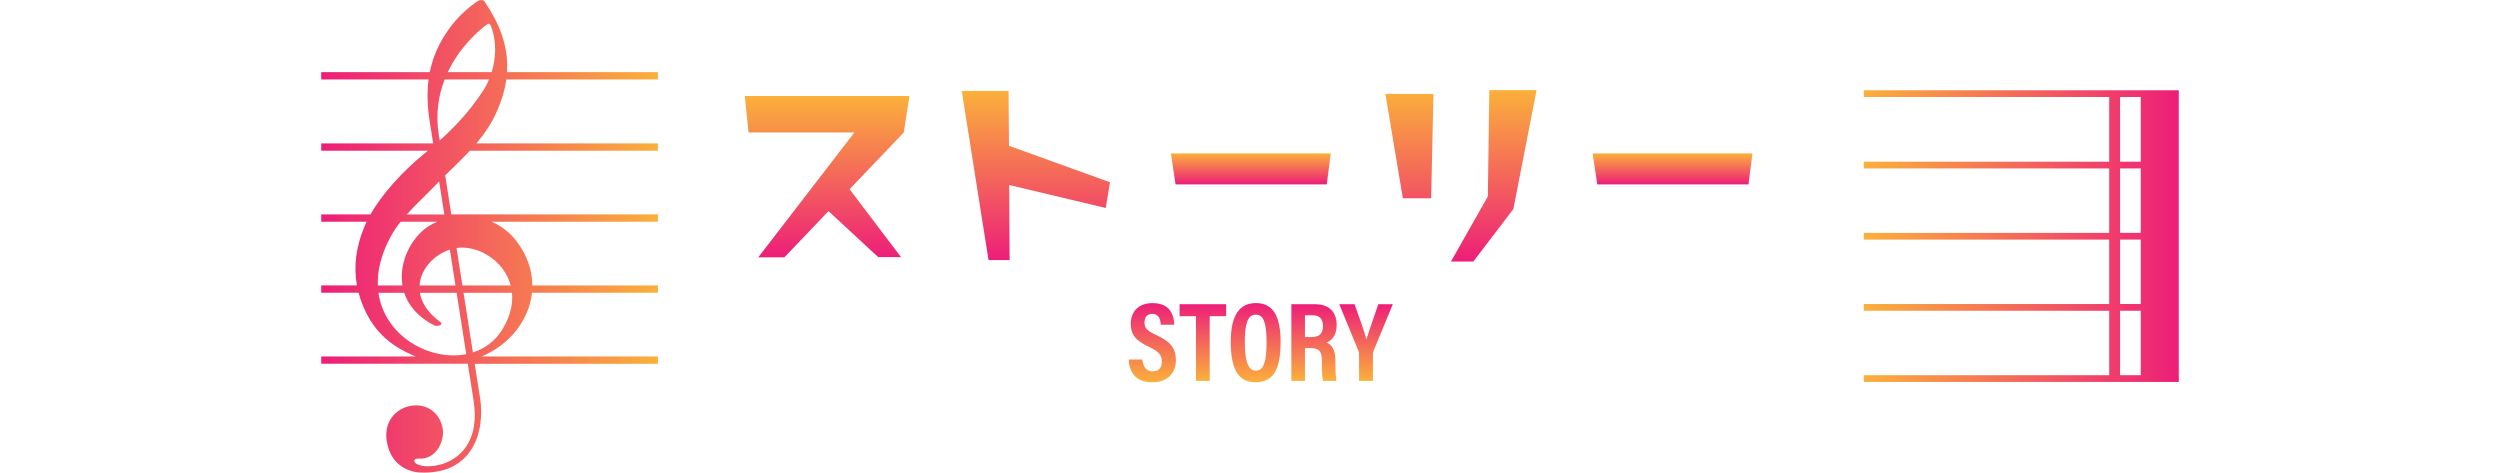 <?xml version="1.0" encoding="utf-8"?>
<!-- Generator: Adobe Illustrator 26.0.3, SVG Export Plug-In . SVG Version: 6.00 Build 0)  -->
<svg version="1.1" xmlns="http://www.w3.org/2000/svg" xmlns:xlink="http://www.w3.org/1999/xlink" x="0px" y="0px"
	 viewBox="0 0 1930.17 364.88" style="enable-background:new 0 0 1930.17 364.88;" xml:space="preserve">
<style type="text/css">
	.st0{opacity:0.5;fill:#FFFFFF;}
	.st1{fill:url(#SVGID_1_);}
	.st2{fill:url(#SVGID_00000047045770600868797410000009640326242184840346_);}
	.st3{fill:url(#SVGID_00000122719110416454797510000015136285410428029828_);}
	.st4{fill:url(#SVGID_00000147195425429793802460000011192743155545187257_);}
	.st5{fill:url(#SVGID_00000015313096233685081210000011823240621560301979_);}
	.st6{fill:url(#SVGID_00000049193265968787502180000014214988559301314194_);}
	.st7{fill:url(#SVGID_00000160158376865177338600000006318170968464358792_);}
	.st8{fill:url(#SVGID_00000072239121929167609570000001735877406227146652_);}
	.st9{fill:url(#SVGID_00000068674171938365713600000012348957063110709913_);}
	.st10{fill:url(#SVGID_00000157269175584982477910000014595629502193766841_);}
	.st11{fill:url(#SVGID_00000051375700114956258320000005557399434292406421_);}
	.st12{fill:url(#SVGID_00000139978902746329611400000009345743753293043101_);}
	.st13{fill:url(#SVGID_00000123442030299886132510000004047004903512996480_);}
	.st14{fill:url(#SVGID_00000021841393238905149790000005085101759287159179_);}
	.st15{fill:url(#SVGID_00000119807933924270515940000013851086136742067636_);}
	.st16{fill:url(#SVGID_00000029732114957783855650000009062114431410660772_);}
	.st17{fill:url(#SVGID_00000133519721572357836840000002767098659025952420_);}
	.st18{fill:url(#SVGID_00000106127724844490081530000000959915812947515314_);}
	.st19{fill:url(#SVGID_00000046298718303580520310000002131743024830254495_);}
	.st20{fill:url(#SVGID_00000048473362866892196960000016875650794719038606_);}
	.st21{fill:url(#SVGID_00000122714266456519137840000001009329152133571969_);}
	.st22{fill:url(#SVGID_00000029031528211151201220000015001080238429594300_);}
	.st23{fill:url(#SVGID_00000114766553764412746710000006475485497327380891_);}
	.st24{fill:url(#SVGID_00000179636810596378277950000015019002309666589352_);}
	.st25{fill:url(#SVGID_00000072272194422873445890000008590283956046019249_);}
	.st26{fill:url(#SVGID_00000005246918773879518080000012137864036523194763_);}
	.st27{fill:url(#SVGID_00000029031520413126731150000012662704905293365394_);}
	.st28{fill:url(#SVGID_00000072263311113606544340000010598763990780023719_);}
	.st29{fill:url(#SVGID_00000172402144330357536320000001616739260253282197_);}
	.st30{fill:#2E3192;}
	.st31{fill:url(#SVGID_00000165216447309676739070000008953086035599420094_);}
	.st32{fill:url(#SVGID_00000080185423271546412990000007131268010440926399_);}
	.st33{fill:url(#SVGID_00000126287686882522019220000009656672323771350718_);}
	.st34{fill:url(#SVGID_00000041296214216460607130000006270303303920335509_);}
	.st35{fill:url(#SVGID_00000043427393131695910090000010046791720900447920_);}
	.st36{fill:url(#SVGID_00000013877574739611505700000003767366126047297170_);}
	.st37{fill:url(#SVGID_00000052079864877564654130000014158814612401822857_);}
	.st38{fill:url(#SVGID_00000176004316511111620200000018123300182847865787_);}
	.st39{fill:url(#SVGID_00000142898282700890123650000016251524825235841461_);}
	.st40{fill:url(#SVGID_00000155111752115387100120000009389915332010302605_);}
	.st41{fill:url(#SVGID_00000090271855246930340900000000514097250819136670_);}
	.st42{fill:url(#SVGID_00000003068992751400023070000000003289970718348435_);}
	.st43{fill:url(#SVGID_00000178173525936256570360000001461529700504180396_);}
	.st44{fill:url(#SVGID_00000059307190456966694110000004061299474853805982_);}
	.st45{fill:url(#SVGID_00000134211811987385620470000010494331138873050265_);}
	.st46{fill:url(#SVGID_00000143615192546069850070000005255821403112550322_);}
	.st47{fill:url(#SVGID_00000014609122710575872480000007293320482434281147_);}
	.st48{fill:url(#SVGID_00000145768420187767648040000010557517467079057038_);}
	.st49{fill:url(#SVGID_00000120524112367141870680000015672770140990074256_);}
	.st50{fill:url(#SVGID_00000067225975757686056390000011981549370708452256_);}
	.st51{fill:url(#SVGID_00000021105346744802238810000000689995429106436248_);}
	.st52{fill:url(#SVGID_00000018199937067013244490000012541685444957728388_);}
	.st53{fill:url(#SVGID_00000052817395175605662310000010543968819893415580_);}
	.st54{fill:url(#SVGID_00000075851903594479737830000013907154416890098077_);}
	.st55{fill:url(#SVGID_00000148651610568409625720000004193925593216620478_);}
	.st56{fill:url(#SVGID_00000046319594488016765460000003597418234945190068_);}
	.st57{fill:url(#SVGID_00000084499631196513558190000002603289495937307546_);}
	.st58{fill:url(#SVGID_00000011032621010451784320000006534602286335482041_);}
	.st59{fill:url(#SVGID_00000003066269844049256150000002886584805929332107_);}
	.st60{fill:url(#SVGID_00000017496810467571081020000005629851011018083994_);}
	.st61{fill:url(#SVGID_00000087407656551644018750000004030943542221320086_);}
	.st62{fill:url(#SVGID_00000106131133525860308650000010825759444254721211_);}
	.st63{fill:url(#SVGID_00000091013998003185184050000010194345231708442036_);}
	.st64{fill:url(#SVGID_00000060029798868841604340000005805204886348146588_);}
	.st65{fill:url(#SVGID_00000087375113816716360020000010011423658977841333_);}
	.st66{fill:url(#SVGID_00000039843877147523637970000009909121844123860653_);}
	.st67{fill:url(#SVGID_00000007418375939370257320000018420305179255291811_);}
	.st68{fill:url(#SVGID_00000167365975699578629670000000460110595057956230_);}
	.st69{fill:url(#SVGID_00000106131518590554200560000009428430670616214200_);}
	.st70{fill:#FF1D25;}
	.st71{fill:#FFFFFF;}
</style>
<g id="レイヤー_1">
</g>
<g id="レイヤー_2">
	<g>
		<linearGradient id="SVGID_1_" gradientUnits="userSpaceOnUse" x1="889.656" y1="295.11" x2="889.656" y2="233.995">
			<stop  offset="0" style="stop-color:#FBB03B"/>
			<stop  offset="1" style="stop-color:#ED1E79"/>
		</linearGradient>
		<path class="st1" d="M881.96,277.54c0.52,4.9,2.54,9.18,7.96,9.18c5.16,0,7.08-3.23,7.08-7.69c0-4.81-2.36-7.69-9.79-11.19
			c-10.14-4.81-14.17-9.09-14.17-17.92c0-9.44,6.12-15.91,16.79-15.91c13.38,0,16.61,9.01,16.79,16.7h-10.4
			c-0.26-3.41-1.14-8.39-6.56-8.39c-4.2,0-6.03,2.71-6.03,6.73c0,4.28,1.92,6.3,8.83,9.53c10.58,4.9,15.39,9.62,15.39,19.5
			c0,9.36-5.77,17.05-18.27,17.05c-13.64,0-17.75-8.74-18.1-17.57H881.96z"/>
		
			<linearGradient id="SVGID_00000088092226975634968300000012586817921037984670_" gradientUnits="userSpaceOnUse" x1="928.693" y1="294.061" x2="928.693" y2="234.869">
			<stop  offset="0" style="stop-color:#FBB03B"/>
			<stop  offset="1" style="stop-color:#ED1E79"/>
		</linearGradient>
		<path style="fill:url(#SVGID_00000088092226975634968300000012586817921037984670_);" d="M923.4,244.14h-12.68v-9.27h35.93v9.27
			h-12.68v49.92H923.4V244.14z"/>
		
			<linearGradient id="SVGID_00000129206295672483265130000012186389013803621294_" gradientUnits="userSpaceOnUse" x1="969.479" y1="295.11" x2="969.479" y2="233.995">
			<stop  offset="0" style="stop-color:#FBB03B"/>
			<stop  offset="1" style="stop-color:#ED1E79"/>
		</linearGradient>
		<path style="fill:url(#SVGID_00000129206295672483265130000012186389013803621294_);" d="M988.71,264.07
			c0,21.6-5.86,31.04-19.5,31.04c-12.77,0-18.97-9.27-18.97-31.21c0-21.33,7.26-29.9,19.41-29.9
			C982.59,233.99,988.71,243.53,988.71,264.07z M961.09,263.81c0,14.08,2.19,22.38,8.39,22.38c6.56,0,8.39-7.69,8.39-22.38
			c0-13.73-2.01-20.9-8.39-20.9S961.09,250.61,961.09,263.81z"/>
		
			<linearGradient id="SVGID_00000118376668996391380500000004089282536222643369_" gradientUnits="userSpaceOnUse" x1="1014.505" y1="294.061" x2="1014.505" y2="234.869">
			<stop  offset="0" style="stop-color:#FBB03B"/>
			<stop  offset="1" style="stop-color:#ED1E79"/>
		</linearGradient>
		<path style="fill:url(#SVGID_00000118376668996391380500000004089282536222643369_);" d="M1007.51,268.79v25.27h-10.49v-59.19
			h18.1c10.75,0,16.88,5.68,16.88,16.18c0,8.57-4.63,12.24-7.69,13.46c4.55,2.19,6.73,6.03,6.73,14.78v2.36
			c0,6.73,0.35,9.27,0.79,12.42h-10.23c-0.88-2.71-0.96-7.43-0.96-12.5v-2.1c0-7.96-1.84-10.67-8.57-10.67H1007.51z M1007.51,260.22
			h4.98c6.38,0,8.92-2.71,8.92-8.66c0-5.16-2.45-8.13-7.87-8.13h-6.03V260.22z"/>
		
			<linearGradient id="SVGID_00000033365477383611369650000016564241567718107553_" gradientUnits="userSpaceOnUse" x1="1054.679" y1="294.061" x2="1054.679" y2="234.869">
			<stop  offset="0" style="stop-color:#FBB03B"/>
			<stop  offset="1" style="stop-color:#ED1E79"/>
		</linearGradient>
		<path style="fill:url(#SVGID_00000033365477383611369650000016564241567718107553_);" d="M1049.3,294.06v-20.9
			c0-0.7-0.09-1.22-0.35-1.92L1034,234.87h11.8c3.32,9.27,7.43,20.72,9.18,27.19c2.19-7.26,6.21-18.36,9.18-27.19h11.19
			l-15.04,36.46c-0.17,0.44-0.35,1.14-0.35,2.01v20.72H1049.3z"/>
	</g>
	
		<linearGradient id="SVGID_00000044153061983748625070000013928242364108626330_" gradientUnits="userSpaceOnUse" x1="507.928" y1="182.44" x2="248" y2="182.44">
		<stop  offset="0" style="stop-color:#FBB03B"/>
		<stop  offset="1" style="stop-color:#ED1E79"/>
	</linearGradient>
	<path style="fill:url(#SVGID_00000044153061983748625070000013928242364108626330_);" d="M390.92,61.36h117.01V55.7H391.48
		c1.25-20.27-6.09-37.8-17.21-54.32c-1.46-2.17-4.12-1.5-6.51,0.17c-11.64,8.15-21.37,19.11-28.35,32.52
		c-3.71,7.12-6.13,14.36-7.58,21.63H248v5.66h82.91c-1.41,10.79-0.84,21.62,0.83,32.24l2.69,17.13H248v5.65h82.32
		c-0.96,0.8-1.93,1.6-2.91,2.4c-15.88,13-31.85,30.11-41.37,46.77H248v5.66h35.06c-0.66,1.38-1.28,2.74-1.84,4.1
		c-6.18,14.98-8.36,30.01-5.63,45.06l-27.58,0v5.66h28.85c0.88,3.33,1.98,6.66,3.36,9.98c7.67,18.51,19.76,30.66,40.7,39.19
		l-72.91,0v5.65h113.17l4.43,28.21c7.3,46.42-29.73,54.04-41.86,50.03c-5.65-1.87-4.67-5.28-0.84-5v0
		c14.87,1.08,20.46-15.02,18.89-23.25c-5.53-28.91-47.8-20.56-43.23,9.58c3.19,21.02,20.22,24.09,25.02,24.35
		c41.27,2.25,51.16-31.32,47.03-57.7l-4.11-26.21h141.43v-5.66l-136.22,0c21.27-8.64,36.72-27.7,39-49.17h97.22v-5.65l-96.94,0
		c-0.03-11.46-3.86-23.4-12.58-34.64c-5.12-6.6-11.67-11.42-18.88-14.53h128.4v-5.66h-159.5l-4.72-30.15
		c6.37-6.3,12.93-12.42,19.07-19.03h145.15v-5.65H367.79c6.11-7.22,11.6-15.17,15.81-24.64C387.49,77.37,389.84,69.16,390.92,61.36z
		 M337.24,141.97c0.6-0.63,1.2-1.25,1.81-1.87l4,25.46h-28.96C321.3,157.52,329.59,150.01,337.24,141.97z M301.73,182.49
		c2.15-3.96,4.72-7.69,7.57-11.27h28.11c-2.31,1-4.53,2.17-6.63,3.52c-12.96,8.32-23.06,27.42-20.05,45.64l-19.02,0
		C291.29,209.06,294.21,196.32,301.73,182.49z M292.19,226.04h19.9c3.17,9.71,10.51,18.8,23.65,25.41c4.16,0.62,6.25-1.51,4.42-2.67
		c-9.88-7.15-14.72-15.09-15.96-22.74h28.34l7.45,47.4C331.91,278.99,296.9,259.71,292.19,226.04z M395.3,226.04
		c0.8,8.2-1.08,17.47-6.86,27.37c-5.61,9.61-13.91,15.68-23.32,18.7l-7.22-46.07H395.3z M394.29,220.38l-37.27,0l-4.53-28.92
		C368.77,189.04,389.2,200.98,394.29,220.38z M347.32,192.71l4.35,27.67l-27.73,0C324.74,207.8,334.84,196.83,347.32,192.71z
		 M372.77,70.42c-10.23,15.45-21.28,27.28-33.29,38.06l-0.74-4.7c-2.53-16.15-0.13-30.38,4.55-42.42h34.25
		C376.07,64.9,374.39,67.97,372.77,70.42z M379.6,55.7h-33.87c9.16-19.37,23.76-32.17,30.54-36.98c1.4-1,2.31,0.09,2.83,1.5
		C383.84,33.03,382.71,45.64,379.6,55.7z"/>
	
		<linearGradient id="SVGID_00000147217275329691004570000010669322296868251289_" gradientUnits="userSpaceOnUse" x1="1438.974" y1="182.279" x2="1682.166" y2="182.279">
		<stop  offset="0" style="stop-color:#FBB03B"/>
		<stop  offset="1" style="stop-color:#ED1E79"/>
	</linearGradient>
	<path style="fill:url(#SVGID_00000147217275329691004570000010669322296868251289_);" d="M1652.82,69.7h-15.99h-8.38h-189.47v5.19
		h189.47v49.96h-189.47v5.2h189.47v49.74h-189.47v5.2h189.47v49.74h-189.47v5.2h189.47v49.75h-189.47v5.2h189.47h8.38h15.99h29.35
		v-5.2v-49.75v-5.2v-49.74v-5.2v-49.74v-5.2V74.88V69.7H1652.82z M1652.82,289.67h-15.99v-49.75h15.99V289.67z M1652.82,234.72
		h-15.99v-49.74h15.99V234.72z M1652.82,179.78h-15.99v-49.74h15.99V179.78z M1652.82,124.84h-15.99V74.88h15.99V124.84z"/>
	<g>
		
			<linearGradient id="SVGID_00000163070391623350080730000016032205479300594312_" gradientUnits="userSpaceOnUse" x1="638.586" y1="74.14" x2="638.586" y2="198.679">
			<stop  offset="0" style="stop-color:#FBB03B"/>
			<stop  offset="1" style="stop-color:#ED1E79"/>
		</linearGradient>
		<path style="fill:url(#SVGID_00000163070391623350080730000016032205479300594312_);" d="M697.76,102.3l-41.84,43.79l39.72,52.42
			h-17.58l-38.42-35.49l-34.03,35.65h-20.19l74.23-96.38h-81.72l-2.93-28.16h127.14L697.76,102.3z"/>
		
			<linearGradient id="SVGID_00000056418746951349886370000002055870178831148964_" gradientUnits="userSpaceOnUse" x1="799.758" y1="70.233" x2="799.758" y2="200.796">
			<stop  offset="0" style="stop-color:#FBB03B"/>
			<stop  offset="1" style="stop-color:#ED1E79"/>
		</linearGradient>
		<path style="fill:url(#SVGID_00000056418746951349886370000002055870178831148964_);" d="M853.72,160.58l-74.56-17.75l0.33,57.96
			h-16.28L742.54,70.23h36.14l0.33,42.33l77.98,28.16L853.72,160.58z"/>
		
			<linearGradient id="SVGID_00000165210437058561736930000017548156465912671643_" gradientUnits="userSpaceOnUse" x1="965.732" y1="118.421" x2="965.732" y2="142.351">
			<stop  offset="0" style="stop-color:#FBB03B"/>
			<stop  offset="1" style="stop-color:#ED1E79"/>
		</linearGradient>
		<path style="fill:url(#SVGID_00000165210437058561736930000017548156465912671643_);" d="M1024.34,142.35H907.61l-3.58-23.93
			h123.4L1024.34,142.35z"/>
		
			<linearGradient id="SVGID_00000080904998270361265930000008133086231814040212_" gradientUnits="userSpaceOnUse" x1="1127.962" y1="69.582" x2="1127.962" y2="201.935">
			<stop  offset="0" style="stop-color:#FBB03B"/>
			<stop  offset="1" style="stop-color:#ED1E79"/>
		</linearGradient>
		<path style="fill:url(#SVGID_00000080904998270361265930000008133086231814040212_);" d="M1104.93,153.1h-21.81l-13.51-80.58
			h37.12L1104.93,153.1z M1168.42,161.4l-30.93,40.54h-17.26l28.49-50.3l1.14-82.05h36.47L1168.42,161.4z"/>
		
			<linearGradient id="SVGID_00000090253164878523897840000005270701056529283733_" gradientUnits="userSpaceOnUse" x1="1291.332" y1="118.421" x2="1291.332" y2="142.351">
			<stop  offset="0" style="stop-color:#FBB03B"/>
			<stop  offset="1" style="stop-color:#ED1E79"/>
		</linearGradient>
		<path style="fill:url(#SVGID_00000090253164878523897840000005270701056529283733_);" d="M1349.94,142.35h-116.73l-3.58-23.93
			h123.4L1349.94,142.35z"/>
	</g>
</g>
</svg>
